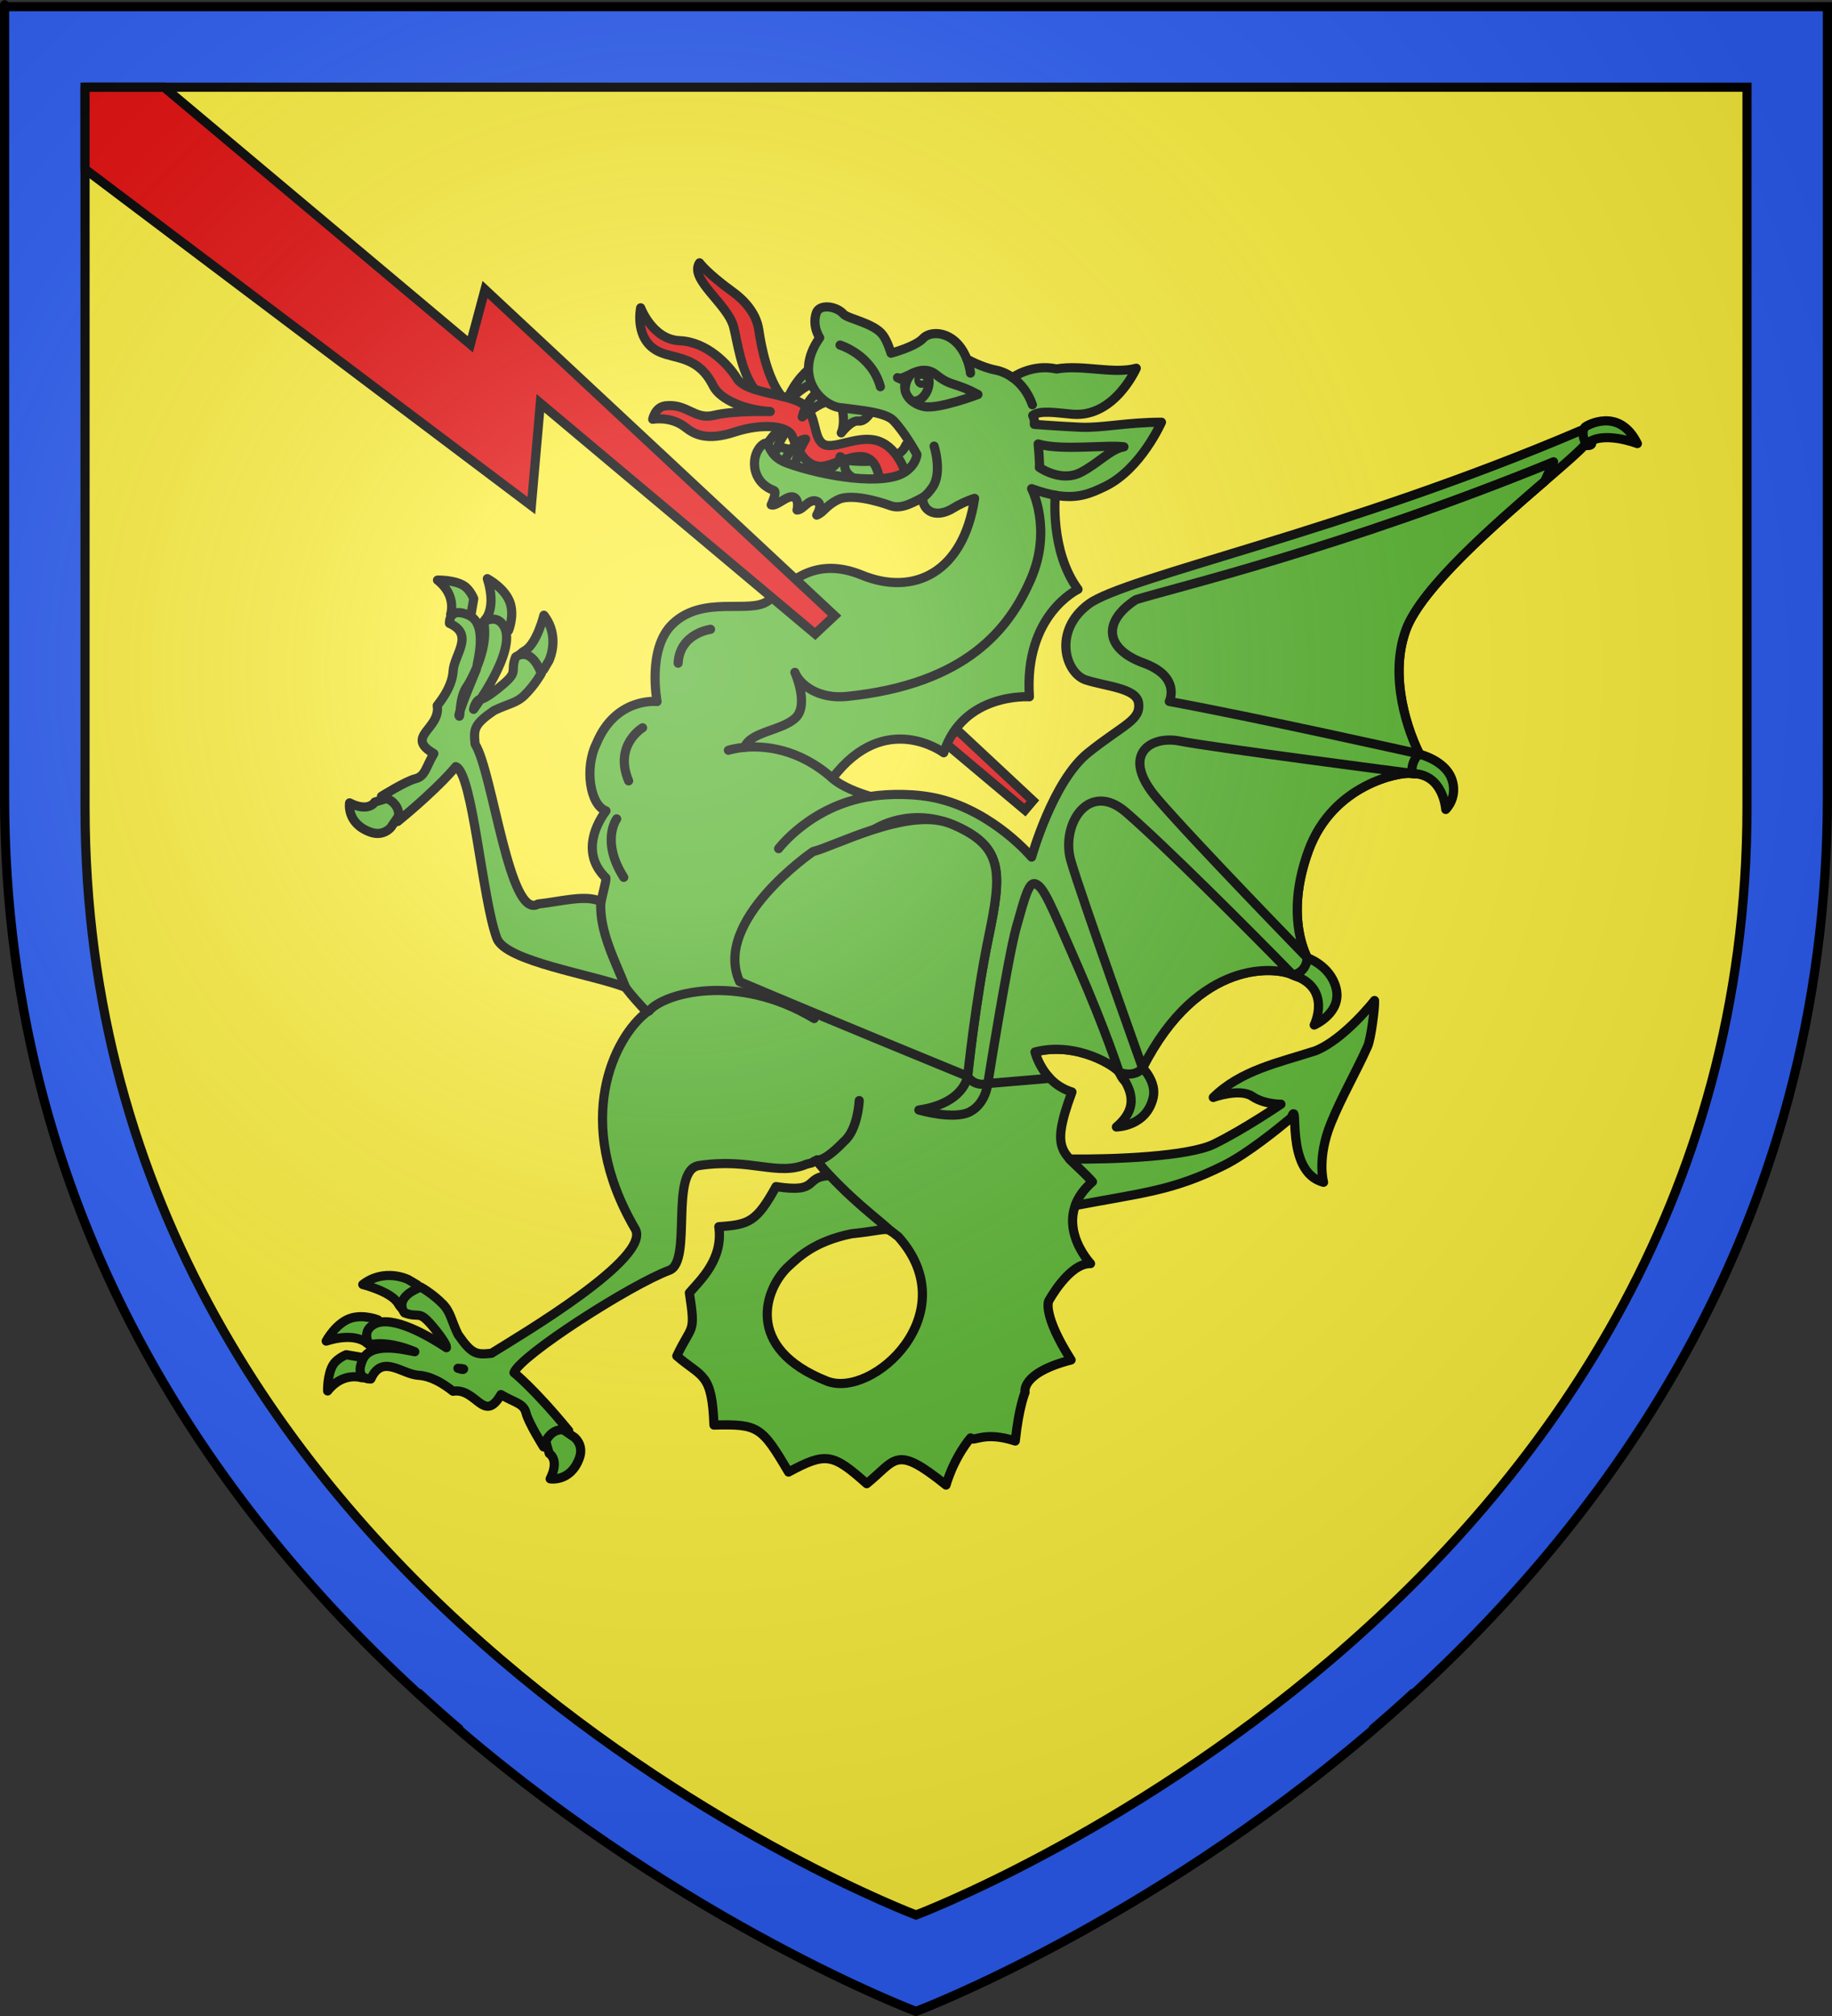 <?xml version="1.0" encoding="UTF-8" standalone="no"?>
<svg
   xmlns:i="http://ns.adobe.com/AdobeIllustrator/10.0/"
   xmlns:dc="http://purl.org/dc/elements/1.1/"
   xmlns:cc="http://creativecommons.org/ns#"
   xmlns:rdf="http://www.w3.org/1999/02/22-rdf-syntax-ns#"
   xmlns:svg="http://www.w3.org/2000/svg"
   xmlns="http://www.w3.org/2000/svg"
   xmlns:xlink="http://www.w3.org/1999/xlink"
   xmlns:sodipodi="http://sodipodi.sourceforge.net/DTD/sodipodi-0.dtd"
   xmlns:inkscape="http://www.inkscape.org/namespaces/inkscape"
   height="660"
   width="600"
   version="1.0"
   id="svg2"
   sodipodi:version="0.32"
   inkscape:version="0.46"
   sodipodi:docname="blason_ville_fr_saint_dyé_sur_loire_(loir-et-cher).svg"
   sodipodi:docbase="D:\mes documents\Héraldique"
   inkscape:export-filename="/Users/olivier/Desktop/Blason Rouge/Blason_Vide_3D.png"
   inkscape:export-xdpi="144"
   inkscape:export-ydpi="144"
   inkscape:output_extension="org.inkscape.output.svg.inkscape">
  <rect width="100%" height="100%" fill="#333333" stroke="none"/>
  <sodipodi:namedview
     inkscape:window-height="712"
     inkscape:window-width="1024"
     inkscape:pageshadow="2"
     inkscape:pageopacity="0.0"
     guidetolerance="10.0"
     gridtolerance="10.0"
     objecttolerance="10.0"
     borderopacity="1.0"
     bordercolor="#666666"
     pagecolor="#ffffff"
     id="base"
     showgrid="false"
     height="660px"
     inkscape:zoom="0.75606028"
     inkscape:cx="300"
     inkscape:cy="329.99986"
     inkscape:window-x="220"
     inkscape:window-y="220"
     inkscape:current-layer="layer3"
     inkscape:object-paths="true"
     inkscape:snap-global="false" />
  <desc
     id="desc4">Flag of Canton of Valais (Wallis)</desc>
  <defs
     id="defs6">
    <inkscape:perspective
       sodipodi:type="inkscape:persp3d"
       inkscape:vp_x="0 : 330 : 1"
       inkscape:vp_y="0 : 1000 : 0"
       inkscape:vp_z="600 : 330 : 1"
       inkscape:persp3d-origin="300 : 220 : 1"
       id="perspective35" />
    <linearGradient
       id="linearGradient2893">
      <stop
         style="stop-color:white;stop-opacity:0.314;"
         offset="0"
         id="stop2895" />
      <stop
         id="stop2897"
         offset="0.19"
         style="stop-color:white;stop-opacity:0.251;" />
      <stop
         style="stop-color:#6b6b6b;stop-opacity:0.125;"
         offset="0.6"
         id="stop2901" />
      <stop
         style="stop-color:black;stop-opacity:0.125;"
         offset="1"
         id="stop2899" />
    </linearGradient>
    <linearGradient
       id="linearGradient2885">
      <stop
         id="stop2887"
         offset="0"
         style="stop-color:white;stop-opacity:1;" />
      <stop
         style="stop-color:white;stop-opacity:1;"
         offset="0.229"
         id="stop2891" />
      <stop
         id="stop2889"
         offset="1"
         style="stop-color:black;stop-opacity:1;" />
    </linearGradient>
    <linearGradient
       id="linearGradient2955">
      <stop
         id="stop2867"
         offset="0"
         style="stop-color:#fd0000;stop-opacity:1;" />
      <stop
         style="stop-color:#e77275;stop-opacity:0.659;"
         offset="0.5"
         id="stop2873" />
      <stop
         style="stop-color:black;stop-opacity:0.323;"
         offset="1"
         id="stop2959" />
    </linearGradient>
    <radialGradient
       inkscape:collect="always"
       xlink:href="#linearGradient2955"
       id="radialGradient2961"
       cx="225.524"
       cy="218.901"
       fx="225.524"
       fy="218.901"
       r="300"
       gradientTransform="matrix(-4.167939e-4,2.183,-1.884,-3.599562e-4,615.597,-289.121)"
       gradientUnits="userSpaceOnUse" />
    <polygon
       id="star"
       transform="scale(53,53)"
       points="0,-1 0.588,0.809 -0.951,-0.309 0.951,-0.309 -0.588,0.809 0,-1 " />
    <clipPath
       id="clip">
      <path
         d="M 0,-200 L 0,600 L 300,600 L 300,-200 L 0,-200 z"
         id="path10" />
    </clipPath>
    <radialGradient
       inkscape:collect="always"
       xlink:href="#linearGradient2955"
       id="radialGradient1911"
       gradientUnits="userSpaceOnUse"
       gradientTransform="matrix(-4.167939e-4,2.183,-1.884,-3.599562e-4,615.597,-289.121)"
       cx="225.524"
       cy="218.901"
       fx="225.524"
       fy="218.901"
       r="300" />
    <radialGradient
       inkscape:collect="always"
       xlink:href="#linearGradient2955"
       id="radialGradient2865"
       gradientUnits="userSpaceOnUse"
       gradientTransform="matrix(0,1.749,-1.593,-1.049767e-7,551.788,-191.29)"
       cx="225.524"
       cy="218.901"
       fx="225.524"
       fy="218.901"
       r="300" />
    <radialGradient
       inkscape:collect="always"
       xlink:href="#linearGradient2955"
       id="radialGradient2871"
       gradientUnits="userSpaceOnUse"
       gradientTransform="matrix(0,1.386,-1.323,-5.741131e-8,-158.082,-109.541)"
       cx="225.524"
       cy="218.901"
       fx="225.524"
       fy="218.901"
       r="300" />
    <radialGradient
       inkscape:collect="always"
       xlink:href="#linearGradient2893"
       id="radialGradient3163"
       gradientUnits="userSpaceOnUse"
       gradientTransform="matrix(1.353,0,0,1.349,-77.629,-85.747)"
       cx="221.445"
       cy="226.331"
       fx="221.445"
       fy="226.331"
       r="300" />
    <linearGradient
       id="linearGradient4050">
      <stop
         id="stop4052"
         offset="0"
         style="stop-color:#e80000;stop-opacity:0.276;" />
      <stop
         id="stop4054"
         offset="1"
         style="stop-color:red;stop-opacity:0;" />
    </linearGradient>
    <inkscape:perspective
       id="perspective3513"
       inkscape:persp3d-origin="372.04724 : 350.78739 : 1"
       inkscape:vp_z="744.09448 : 526.18109 : 1"
       inkscape:vp_y="0 : 1000 : 0"
       inkscape:vp_x="0 : 526.18109 : 1"
       sodipodi:type="inkscape:persp3d" />
  </defs>
  <g
     inkscape:groupmode="layer"
     id="layer3"
     inkscape:label="Fond écu"
     style="display:inline">
    <path
       id="path2855"
       style="fill:#2b5df2;fill-opacity:1;fill-rule:evenodd;stroke:none;stroke-width:1px;stroke-linecap:butt;stroke-linejoin:miter;stroke-opacity:1"
       d="M 300,658.5 C 300,658.5 598.5,546.18 598.5,260.728 C 598.5,-24.723 598.5,2.176 598.5,2.176 L 1.5,2.176 L 1.5,260.728 C 1.5,546.18 300,658.5 300,658.5 z"
       sodipodi:nodetypes="cccccc" />
    <path
       style="opacity:1;fill:#fcef3c;fill-opacity:1;fill-rule:evenodd;stroke:#000000;stroke-width:3;stroke-linecap:butt;stroke-linejoin:miter;stroke-miterlimit:4;stroke-dasharray:none;stroke-opacity:1.0;display:inline"
       d="M 27.85,28.55 L 27.85,264.269 C 27.85,524.527 300.006,626.925 300.006,626.925 C 300.006,626.925 572.163,524.527 572.163,264.269 C 572.163,29.617 572.163,28.55 572.163,28.55 L 27.85,28.55 z M 136.787,553.987 C 141.433,558.253 146.092,562.377 150.756,566.362 C 146.092,562.377 141.433,558.253 136.787,553.987 z M 463.225,553.987 C 458.579,558.253 453.92,562.377 449.256,566.362 C 453.92,562.377 458.579,558.253 463.225,553.987 z"
       id="path14613" />
    <path
       style="fill:#e20909;fill-opacity:1;stroke:#000000;stroke-width:3;stroke-miterlimit:4;stroke-dasharray:none;stroke-opacity:1.0"
       d="M 313.469,238.969 L 309.219,242.969 L 335.688,265.188 L 338.281,262.125 L 313.469,238.969 z"
       id="rect3316" />
  </g>
  <g
     inkscape:groupmode="layer"
     id="layer4"
     inkscape:label="Meubles">
    <g
       id="g2481"
       transform="matrix(0.996,8.7155743e-2,-8.7155743e-2,0.996,8.866,-54.958)">
      <path
         id="path7241"
         d="M 213.981,507.132 L 216.705,514.005 C 216.705,514.005 220.336,515.611 217.704,522.215 C 217.704,522.215 224.455,522.776 226.639,514.624 C 227.843,510.132 224.444,507.997 224.444,507.997 L 219.496,505.221 L 213.981,507.132 z"
         i:knockout="Off"
         style="fill:#5ab532;fill-opacity:1;stroke:#000000;stroke-width:3;stroke-linecap:round;stroke-linejoin:round;stroke-miterlimit:4;stroke-dasharray:none;stroke-opacity:1" />
      <path
         id="path7243"
         d="M 156.695,493.05 L 153.406,494.64 C 153.406,494.64 147.043,493.03 142.575,499.906 C 142.575,499.906 141.935,494.292 143.715,491.028 C 144.878,488.897 147.623,487.544 147.623,487.544 L 153.021,488.003 L 156.111,490.011 L 156.695,493.05 z"
         i:knockout="Off"
         style="fill:#5ab532;fill-opacity:1;stroke:#000000;stroke-width:3;stroke-linecap:round;stroke-linejoin:round;stroke-miterlimit:4;stroke-dasharray:none;stroke-opacity:1" />
      <path
         id="path7245"
         d="M 168.782,462.74 L 165.662,461.247 C 165.662,461.247 157.613,458.066 151,464.183 C 151,464.183 160.433,465.654 163.066,469.348 C 165.699,473.041 167.512,470.975 167.512,470.975 L 169.462,465.758 L 168.782,462.74 z"
         i:knockout="Off"
         style="fill:#5ab532;fill-opacity:1;stroke:#000000;stroke-width:3;stroke-linecap:round;stroke-linejoin:round;stroke-miterlimit:4;stroke-dasharray:none;stroke-opacity:1" />
      <path
         id="path7247"
         d="M 140.686,483.678 C 140.686,483.678 143.432,477.189 148.408,475.367 C 152.523,473.86 156.968,475.282 156.968,475.282 L 159.583,479.307 L 157.431,482.92 L 155.765,484.229 L 154.066,483.231 C 154.066,483.231 150.217,479.746 140.686,483.678 z"
         i:knockout="Off"
         style="fill:#5ab532;fill-opacity:1;stroke:#000000;stroke-width:3;stroke-linecap:round;stroke-linejoin:round;stroke-miterlimit:4;stroke-dasharray:none;stroke-opacity:1" />
      <path
         id="path7249"
         d="M 258.674,178.377 C 258.674,178.377 276.442,181.42 286.229,181.545 C 296.015,181.67 302.747,179.102 304.044,175.39 C 305.341,171.678 308.944,175.142 308.944,175.142 L 310.773,180.159 L 303.014,189.946 L 281.256,190.516 L 263.387,187.29 L 258.058,181.803 L 258.674,178.377 z"
         i:knockout="Off"
         style="fill:#5ab532;fill-opacity:1;stroke:#000000;stroke-width:3;stroke-linecap:round;stroke-linejoin:round;stroke-miterlimit:4;stroke-dasharray:none;stroke-opacity:1" />
      <path
         id="path7251"
         d="M 258.687,179.246 C 258.687,179.246 261.134,172.834 265.464,172.675 C 265.464,172.675 261.787,178.569 261.78,182.337 C 261.774,185.831 260.849,182.747 260.849,182.747 L 258.687,179.246 z"
         i:knockout="Off"
         style="fill:#5ab532;fill-opacity:1;stroke:#000000;stroke-width:3;stroke-linecap:round;stroke-linejoin:round;stroke-miterlimit:4;stroke-dasharray:none;stroke-opacity:1" />
      <path
         id="path7253"
         d="M 270.991,152.387 C 270.991,152.387 265.787,156.835 263.898,164.905 C 263.898,164.905 269.058,157.9 272.947,157.341 L 270.991,152.387 z"
         i:knockout="Off"
         style="fill:#5ab532;fill-opacity:1;stroke:#000000;stroke-width:3;stroke-linecap:round;stroke-linejoin:round;stroke-miterlimit:4;stroke-dasharray:none;stroke-opacity:1" />
      <path
         id="path7255"
         d="M 296.544,186.401 C 293.482,175.087 285.7,181.396 278.965,183.789 C 272.231,186.182 268.568,178.38 266.898,175.134 C 265.229,171.888 256.81,171.732 248.016,175.496 C 239.222,179.261 234.975,177.424 231.807,175.351 C 226.707,172.014 220.921,173.658 220.921,173.658 C 220.921,173.658 221.339,169.572 224.732,168.907 C 231.903,167.503 234.533,172.757 240.864,170.607 C 247.195,168.455 259.052,167.784 259.052,167.784 C 251.378,168.001 242.535,165.632 239.707,161.027 C 234.052,151.817 227.019,153.43 221.422,151.581 C 212.406,148.602 213.815,137.65 213.815,137.65 C 213.815,137.65 218.577,147.671 227.488,147.26 C 236.398,146.849 244.118,153.654 247.292,157.988 C 248.388,159.484 250.634,160.372 253.33,160.995 C 248.304,155.489 246.376,145.933 244.683,141.199 C 242.059,133.864 228.699,126.947 231.738,121.29 C 231.738,121.29 234.442,124.463 243.488,129.861 C 247.15,132.045 251.701,135.962 252.989,141.469 C 254.401,147.495 257.395,157.298 262.308,162.455 C 265.265,162.911 267.941,163.464 269.582,164.486 C 274.514,167.556 273.696,175.032 277.267,176.863 C 280.838,178.694 288.577,172.548 295.368,174.368 C 302.158,176.187 305.173,184.516 305.173,184.516 L 302.022,187.388 L 297.094,187.589 L 296.544,186.401 z"
         i:knockout="Off"
         style="fill:#e20909;fill-opacity:1;stroke:#000000;stroke-width:3;stroke-linecap:round;stroke-linejoin:round;stroke-miterlimit:4;stroke-dasharray:none;stroke-opacity:1" />
      <path
         id="path7257"
         d="M 264.793,184.369 C 264.793,184.369 267.41,176.306 271.383,175.769 C 271.383,175.769 268.364,181.933 268.792,185.44 L 265.479,185.212 L 264.793,184.369 z"
         i:knockout="Off"
         style="fill:#5ab532;fill-opacity:1;stroke:#000000;stroke-width:3;stroke-linecap:round;stroke-linejoin:round;stroke-miterlimit:4;stroke-dasharray:none;stroke-opacity:1" />
      <path
         id="path7259"
         d="M 276.761,187.01 C 276.761,187.01 282.718,184.177 283.15,180.523 C 283.15,180.523 284.681,180.933 284.843,183.05 C 285.083,186.173 288.382,187.202 288.382,187.202 L 285.96,189.097 L 276.761,187.01 z"
         i:knockout="Off"
         style="fill:#5ab532;fill-opacity:1;stroke:#000000;stroke-width:3;stroke-linecap:round;stroke-linejoin:round;stroke-miterlimit:4;stroke-dasharray:none;stroke-opacity:1" />
      <path
         id="path7261"
         d="M 274.688,159.691 C 274.688,159.691 270.894,161.596 269.652,168.614 C 269.652,168.614 274.884,163.043 278.858,162.505 L 277.363,160.597 L 274.688,159.691 z"
         i:knockout="Off"
         style="fill:#5ab532;fill-opacity:1;stroke:#000000;stroke-width:3;stroke-linecap:round;stroke-linejoin:round;stroke-miterlimit:4;stroke-dasharray:none;stroke-opacity:1" />
      <path
         id="path7263"
         d="M 282.569,165.23 C 282.569,165.23 283.923,169.458 282.841,172.722 C 282.841,172.722 285.66,168.257 288.044,168.366 C 290.637,168.484 292.159,164.52 292.159,164.52 L 284.853,163.002 L 282.569,165.23 z"
         i:knockout="Off"
         style="fill:#5ab532;fill-opacity:1;stroke:#000000;stroke-width:3;stroke-linecap:round;stroke-linejoin:round;stroke-miterlimit:4;stroke-dasharray:none;stroke-opacity:1" />
      <path
         sodipodi:nodetypes="cccccccccccccccsccscccscssccsscssccscscsccccscscsccccccccsccsccccccccccsccscccssccccccccccccsccccccccscsscsssccccsscccscc"
         id="path7265"
         d="M 524.093,150.84 C 450.401,190.297 379.436,211.678 368.426,221.519 C 357.415,231.36 362.87,244.771 369.764,246.336 C 376.593,247.886 386.502,247.535 387.576,252.369 C 388.819,257.968 383.304,259.733 372.538,270.016 C 361.774,280.299 357.064,305.651 357.064,305.651 C 357.064,305.651 343.719,292.241 325.408,289.331 C 317.573,288.085 308.65,289.031 302.726,290.479 C 298.922,289.693 293.224,288.175 289.825,285.643 C 295.081,263.159 323.298,268.845 323.298,268.845 C 327.864,248.57 349.045,248.999 349.045,248.999 C 344.913,222.362 359.293,215.854 359.293,215.854 C 348.996,204.137 354.479,186.947 354.479,186.947 C 361.853,187.581 365.926,185.371 370.534,182.609 C 381.649,175.945 387.029,160.095 387.029,160.095 C 375.589,161.116 367.746,163.753 360.639,164.045 C 353.533,164.337 345.609,164.426 345.609,164.426 C 345.237,161.306 345.822,163.787 344.819,161.574 C 347.108,159.5 352.616,160.064 357.828,160.027 C 371.628,159.929 377.263,143.204 377.263,143.204 C 369.951,145.903 359.675,143.476 351.257,145.724 C 343.054,144.633 337.153,149.772 337.153,149.772 C 335.154,148.602 333.138,147.999 331.444,147.818 C 326.666,147.307 321.724,145.048 321.724,145.048 C 320.351,142.304 318.656,140.447 316.896,139.273 C 312.836,136.565 308.434,137.492 306.857,139.544 C 304.598,142.486 296.808,145.303 296.808,145.303 C 296.808,145.303 295.335,141.514 293.584,139.571 C 290.328,135.959 281.68,135.285 280.23,133.918 C 277.52,131.364 272.003,131.265 271.277,134.266 C 270.183,138.784 273.082,142.305 273.082,142.305 C 265.231,155.742 275.677,164.236 281.554,164.507 C 287.779,164.794 296.524,164.647 299.466,167.173 C 303.549,170.678 308.149,177.597 308.149,177.597 C 308.149,177.597 308.327,180.585 305.01,183.463 C 298.629,189.001 278.19,187.392 265.988,184.122 C 258.666,182.16 260.074,176.554 257.644,178.681 C 253.8,182.043 254.402,191.249 262.485,193.415 C 263.705,193.742 262.029,198.196 262.029,198.196 C 263.859,198.687 266.954,194.447 269.089,195.019 C 271.224,195.592 270.601,199.138 270.601,199.138 C 272.601,198.997 273.96,195.138 276.595,195.675 C 279.23,196.212 277.178,200.228 277.178,200.228 C 279.43,199.142 279.632,197.16 283.569,194.668 C 287.506,192.176 296.541,193.865 301.117,195.091 C 304.866,196.096 308.991,192.817 311.156,191.569 C 311.912,196.419 316.611,197.777 321.596,194.025 C 323.325,192.724 325.975,191.177 328.222,190.272 C 326.717,214.78 311.23,223.985 293.647,218.526 C 276.065,213.067 268.973,225.125 263.655,229.679 C 258.006,234.516 242.267,229.429 233.18,239.948 C 225.592,248.733 230.405,265.608 230.405,265.608 C 230.405,265.608 216.777,265.218 211.805,281.074 C 208.568,289.338 211.457,301.333 216.854,302.725 C 213.165,308.776 210.64,318.021 218.742,324.612 C 219.295,326.545 214.995,340.675 220.141,344.365 C 226.909,356.908 222.817,355.483 235.938,367.198 C 226.026,376.274 214.601,404.856 238.312,438.273 C 244.659,447.218 203.727,476.323 194.982,482.935 C 190.159,483.869 188.642,483.953 183.533,477.78 C 180.853,473.31 180.489,470.682 177.681,468.268 C 174.017,465.118 170.007,463.359 170.007,463.359 C 160.955,467.88 165.451,472.228 165.451,472.228 C 170.395,473.639 169.861,470.799 174.595,475.433 C 179.329,480.065 180.018,481.884 180.018,481.884 C 180.022,482.069 180.053,482.241 180.103,482.401 C 173.997,479.09 161.627,473.231 156.011,476.724 C 151.56,479.492 154.911,483.643 154.911,483.643 C 159.868,482.146 165.624,483.267 169.896,484.617 C 166.424,484.303 155.199,482.417 153.09,488.813 C 150.839,495.635 156.338,494.763 156.338,494.763 C 159.277,486.16 166.391,492.349 171.727,492.203 C 173.836,492.146 177.541,492.504 183.488,496.416 C 190.997,494.497 194.491,506.324 199.231,496.143 C 204.01,498.42 206.891,498.315 207.956,501.439 C 209.02,504.563 214.648,511.99 214.648,511.99 C 216.329,504.141 222.383,505.989 222.383,505.989 C 209.977,493.298 202.864,488.606 202.864,488.606 C 204.395,482.895 238.149,456.729 250.645,450.772 C 258.024,447.254 247.69,418.112 257.325,415.774 C 274.099,411.704 283.145,417.136 292.414,412.246 C 295.588,411.213 293.006,412.019 295.616,410.629 C 297.982,413.196 298.288,413.569 298.25,413.55 C 298.131,413.439 297.886,413.165 300.005,415.353 C 291.724,416.513 297.747,421.442 283.069,420.433 C 277.674,432.561 275.339,433.639 265.541,435.15 C 267.992,445.592 261.025,453.117 257.826,457.564 C 261.113,471.094 259.567,467.549 255.523,478.517 C 264.455,484.968 267.469,482.857 269.619,499.999 C 284.108,498.349 285.239,499.135 295.302,513.198 C 306.942,505.552 309.187,505.852 321.145,514.76 C 330.179,506.025 329.283,501.06 347.056,512.945 C 349.093,503.102 353.736,496.854 353.736,496.854 C 354.756,498.351 357.662,494.097 368.402,496.599 C 368.598,485.252 370.216,480.465 370.216,480.465 C 370.216,480.465 368.02,474.324 384.303,468.563 C 373.604,454.602 375.306,449.992 375.306,449.992 C 375.306,449.992 380.876,436.986 387.903,436.571 C 387.903,436.571 373.063,423.413 386.174,409.832 C 376.452,400.533 370.994,402.79 376.932,381.132 C 366.929,378.961 363.749,369.125 363.749,369.125 C 377.297,364.314 390.913,371.772 391.813,373.391 C 395.639,380.273 398.208,373.977 399.3,371.26 C 414.468,333.507 440.459,334.506 445.707,336.664 C 450.954,338.822 452.857,334.439 451.196,332.489 C 449.535,330.538 441.206,318.153 447.226,295.687 C 453.245,273.221 474.837,267.345 478.422,267.553 C 482.006,267.761 484.702,265.85 482.701,263.808 C 480.699,261.766 467.46,240.529 472.727,220.871 C 477.995,201.214 519.535,163.946 525.713,155.565 C 531.793,155.749 524.093,150.84 524.093,150.84 z M 321.032,431.371 C 321.892,431.578 322.707,432.182 324.415,433.303 C 348.842,456.229 320.736,487.026 305.219,482.427 C 276.794,474.002 282.44,453.663 289.493,446.011 C 292.366,442.894 297.091,437.22 309.023,433.67 C 317.579,432.025 319.391,430.976 321.032,431.371 z M 186.272,488.84 C 186.362,488.872 186.347,488.924 186.192,489.007 C 186.031,489.093 185.387,489 184.459,488.79 C 185.4,488.791 186.084,488.773 186.272,488.84 z"
         style="fill:#5ab532;fill-opacity:1;stroke:#000000;stroke-width:3;stroke-linecap:round;stroke-linejoin:round;stroke-miterlimit:4;stroke-dasharray:none;stroke-opacity:1" />
      <path
         id="path7267"
         d="M 289.822,285.647 C 304.965,261.487 325.415,274.133 325.415,274.133 C 329.981,253.857 351.769,253.425 351.769,253.425 C 347.637,226.787 364.565,216.99 364.565,216.99 C 354.268,205.274 354.473,186.947 354.473,186.947 C 352.188,186.751 349.587,186.281 346.556,185.469 C 346.556,185.469 354.51,198 348.934,214.854 C 343.357,231.708 330.887,251.111 292.179,258.526 C 283.24,260.238 276.617,256.272 274.54,252.156 C 274.54,252.156 280.083,262.131 276.172,266.834 C 272.261,271.538 261.696,272.687 260.258,278.052 C 266.585,276.927 277.916,276.779 289.822,285.647 z"
         i:knockout="Off"
         style="fill:#5ab532;fill-opacity:1;stroke:#000000;stroke-width:3;stroke-linecap:round;stroke-linejoin:round;stroke-miterlimit:4;stroke-dasharray:none;stroke-opacity:1" />
      <path
         id="path7269"
         d="M 262.309,162.454 C 259.345,161.996 256.1,161.634 253.33,160.994"
         i:knockout="Off"
         style="fill:#5ab532;fill-opacity:1;stroke:#000000;stroke-width:3;stroke-linecap:round;stroke-linejoin:round;stroke-miterlimit:4;stroke-dasharray:none;stroke-opacity:1" />
      <path
         id="path7271"
         d="M 236.59,366.816 C 240.685,360.651 264.187,351.564 290.724,364.532"
         i:knockout="Off"
         style="fill:#5ab532;fill-opacity:1;stroke:#000000;stroke-width:3;stroke-linecap:round;stroke-linejoin:round;stroke-miterlimit:4;stroke-dasharray:none;stroke-opacity:1"
         sodipodi:nodetypes="cc" />
      <path
         id="path7273"
         d="M 295.887,411.226 C 307.777,422.559 316.047,427.237 321.962,431.785"
         i:knockout="Off"
         style="fill:#5ab532;fill-opacity:1;stroke:#000000;stroke-width:3;stroke-linecap:round;stroke-linejoin:round;stroke-miterlimit:4;stroke-dasharray:none;stroke-opacity:1"
         sodipodi:nodetypes="cc" />
      <path
         id="path7275"
         d="M 255.069,279.47 C 255.069,279.47 257,278.632 260.258,278.052"
         i:knockout="Off"
         style="fill:#5ab532;fill-opacity:1;stroke:#000000;stroke-width:3;stroke-linecap:round;stroke-linejoin:round;stroke-miterlimit:4;stroke-dasharray:none;stroke-opacity:1" />
      <path
         id="path7277"
         d="M 274.265,310.125 C 274.265,310.125 283.525,295.176 302.721,290.482"
         i:knockout="Off"
         style="fill:#5ab532;fill-opacity:1;stroke:#000000;stroke-width:3;stroke-linecap:round;stroke-linejoin:round;stroke-miterlimit:4;stroke-dasharray:none;stroke-opacity:1" />
      <path
         id="path7279"
         d="M 298.021,361.699 C 298.021,361.699 328.868,347.592 342.437,378.987 C 343.753,382.033 347.124,383.591 349.593,380.13 C 353.89,374.251 358.814,370.871 363.748,369.12"
         i:knockout="Off"
         style="fill:#5ab532;fill-opacity:1;stroke:#000000;stroke-width:3;stroke-linecap:round;stroke-linejoin:round;stroke-miterlimit:4;stroke-dasharray:none;stroke-opacity:1" />
      <path
         sodipodi:nodetypes="ccc"
         id="path7281"
         d="M 307.758,389.998 C 307.758,389.998 308.192,399.463 303.96,403.761 C 297.843,411.291 295.824,410.509 295.824,410.509"
         i:knockout="Off"
         style="fill:#5ab532;fill-opacity:1;stroke:#000000;stroke-width:3;stroke-linecap:round;stroke-linejoin:round;stroke-miterlimit:4;stroke-dasharray:none;stroke-opacity:1" />
      <path
         id="path7283"
         d="M 311.15,191.572 C 312.562,190.509 313.451,189.087 314.193,187.781 C 317.022,182.802 313.519,174.379 313.519,174.379"
         i:knockout="Off"
         style="fill:#5ab532;fill-opacity:1;stroke:#000000;stroke-width:3;stroke-linecap:round;stroke-linejoin:round;stroke-miterlimit:4;stroke-dasharray:none;stroke-opacity:1" />
      <path
         id="path7285"
         d="M 321.725,145.048 C 322.896,147.389 323.305,149.525 323.305,149.525"
         i:knockout="Off"
         style="fill:#5ab532;fill-opacity:1;stroke:#000000;stroke-width:3;stroke-linecap:round;stroke-linejoin:round;stroke-miterlimit:4;stroke-dasharray:none;stroke-opacity:1" />
      <path
         id="path7287"
         d="M 344.402,158.068 C 342.555,153.997 339.863,151.358 337.149,149.77"
         i:knockout="Off"
         style="fill:#5ab532;fill-opacity:1;stroke:#000000;stroke-width:3;stroke-linecap:round;stroke-linejoin:round;stroke-miterlimit:4;stroke-dasharray:none;stroke-opacity:1" />
      <path
         sodipodi:nodetypes="ccccsc"
         id="path7289"
         d="M 299.624,153.102 C 302.113,154.147 306.598,147.349 312.103,151.003 C 317.51,154.592 318.092,152.748 326.344,156.296 C 326.344,156.296 314.007,162.242 309.217,161.777 C 305.713,161.438 302.027,159.032 302.199,154.921 C 302.247,153.76 300.774,153.546 299.624,153.102 z"
         i:knockout="Off"
         style="fill:#5ab532;fill-opacity:1;stroke:#000000;stroke-width:3;stroke-linecap:round;stroke-linejoin:round;stroke-miterlimit:4;stroke-dasharray:none;stroke-opacity:1" />
      <path
         sodipodi:nodetypes="ccccc"
         id="path7291"
         d="M 375.478,169.195 C 369.9,168.896 355.336,172.296 347.413,170.711 C 347.413,170.711 348.662,177.55 348.459,178.305 C 348.459,178.305 355.885,182.721 362.168,178.743 C 367.533,175.347 371.288,170.229 375.478,169.195 z"
         i:knockout="Off"
         style="fill:#5ab532;fill-opacity:1;stroke:#000000;stroke-width:3;stroke-linecap:round;stroke-linejoin:round;stroke-miterlimit:4;stroke-dasharray:none;stroke-opacity:1" />
      <path
         style="fill:#5ab532;fill-opacity:1;stroke:#000000;stroke-width:3;stroke-miterlimit:4;stroke-dasharray:none;stroke-opacity:1"
         id="path7293"
         d="M 307.61,150.04 C 307.588,150.034 307.568,150.033 307.547,150.028 C 306.313,150.26 305.164,150.821 304.117,151.412 C 303.485,152.127 302.973,153.068 302.681,154.155 C 302.394,155.227 302.364,156.282 302.543,157.207 C 302.983,158.425 303.804,159.417 304.835,160.163 C 304.854,160.169 304.872,160.177 304.891,160.182 C 306.862,160.711 309.068,158.868 309.819,156.067 C 310.569,153.266 309.58,150.568 307.61,150.04 z M 307.611,154.253 C 307.131,154.295 306.709,153.792 306.671,153.129 C 306.633,152.466 306.991,151.895 307.472,151.853 C 307.952,151.811 308.373,152.314 308.412,152.977 C 308.45,153.64 308.092,154.21 307.611,154.253 z"
         i:knockout="Off" />
      <path
         id="path7295"
         d="M 294.289,156.539 C 290.53,146.32 279.943,144.108 279.943,144.108"
         i:knockout="Off"
         style="fill:#5ab532;fill-opacity:1;stroke:#000000;stroke-width:3;stroke-linecap:round;stroke-linejoin:round;stroke-miterlimit:4;stroke-dasharray:none;stroke-opacity:1" />
      <path
         id="path7297"
         d="M 525.777,149.257 C 525.777,149.257 535.828,141.787 542.932,153.475 C 542.932,153.475 531.274,150.117 526.591,154.867 C 525.892,155.576 523.675,150.541 525.777,149.257 z"
         i:knockout="Off"
         style="fill:#5ab532;fill-opacity:1;stroke:#000000;stroke-width:3;stroke-linecap:round;stroke-linejoin:round;stroke-miterlimit:4;stroke-dasharray:none;stroke-opacity:1" />
      <path
         id="path7299"
         d="M 481.33,261.131 C 481.33,261.131 489.058,262.499 491.772,267.86 C 493.497,271.266 493.25,275.244 490.855,278.291 C 490.855,278.291 489.172,267.14 479.462,267.517 C 477.784,267.582 478.921,260.828 481.33,261.131 z"
         i:knockout="Off"
         style="fill:#5ab532;fill-opacity:1;stroke:#000000;stroke-width:3;stroke-linecap:round;stroke-linejoin:round;stroke-miterlimit:4;stroke-dasharray:none;stroke-opacity:1" />
      <path
         id="path7301"
         d="M 445.708,336.657 C 459.075,339.785 454.08,352.365 454.08,352.365 C 454.08,352.365 463,347.544 460.109,339.559 C 457.535,332.449 449.85,330.606 449.85,330.606 C 449.85,330.606 450.398,335.181 445.708,336.657 z"
         i:knockout="Off"
         style="fill:#5ab532;fill-opacity:1;stroke:#000000;stroke-width:3;stroke-linecap:round;stroke-linejoin:round;stroke-miterlimit:4;stroke-dasharray:none;stroke-opacity:1" />
      <path
         id="path7303"
         d="M 391.814,373.384 C 396.087,378.276 399.57,384.046 392.432,391.271 C 392.432,391.271 402.224,390.312 403.601,380.648 C 404.346,375.41 399.302,371.252 399.302,371.252 C 399.302,371.252 397.481,374.738 391.814,373.384 z"
         i:knockout="Off"
         style="fill:#5ab532;fill-opacity:1;stroke:#000000;stroke-width:3;stroke-linecap:round;stroke-linejoin:round;stroke-miterlimit:4;stroke-dasharray:none;stroke-opacity:1" />
      <path
         id="path7305"
         d="M 342.437,378.987 C 342.437,378.987 342.222,387.861 327.497,391.376 C 327.497,391.376 339.03,393.706 344.129,390.542 C 349.167,387.415 349.237,380.787 349.237,380.787 C 349.237,380.787 345.246,382.475 342.437,378.987 z"
         i:knockout="Off"
         style="fill:#5ab532;fill-opacity:1;stroke:#000000;stroke-width:3;stroke-linecap:round;stroke-linejoin:round;stroke-miterlimit:4;stroke-dasharray:none;stroke-opacity:1" />
      <path
         id="path7307"
         d="M 305.093,301.008 C 305.093,301.008 316.111,292.164 331.891,297.822 C 347.671,303.48 347.786,312.09 345.328,332.88 C 342.87,353.669 342.436,378.987 342.436,378.987"
         i:knockout="Off"
         style="fill:#5ab532;fill-opacity:1;stroke:#000000;stroke-width:3;stroke-linecap:round;stroke-linejoin:round;stroke-miterlimit:4;stroke-dasharray:none;stroke-opacity:1" />
      <path
         id="path7317"
         d="M 245.796,240.52 C 245.796,240.52 235.821,242.699 236.183,252.5"
         i:knockout="Off"
         style="fill:#5ab532;fill-opacity:1;stroke:#000000;stroke-width:3;stroke-linecap:round;stroke-linejoin:round;stroke-miterlimit:4;stroke-dasharray:none;stroke-opacity:1" />
      <path
         id="path7319"
         d="M 226.424,274.586 C 226.424,274.586 217.448,281.002 223.385,292.297"
         i:knockout="Off"
         style="fill:#5ab532;fill-opacity:1;stroke:#000000;stroke-width:3;stroke-linecap:round;stroke-linejoin:round;stroke-miterlimit:4;stroke-dasharray:none;stroke-opacity:1" />
      <path
         sodipodi:nodetypes="cc"
         id="path7321"
         d="M 220.575,305.041 C 220.575,305.041 215.929,312.689 224.549,323.911"
         i:knockout="Off"
         style="fill:#5ab532;fill-opacity:1;stroke:#000000;stroke-width:3;stroke-linecap:round;stroke-linejoin:round;stroke-miterlimit:4;stroke-dasharray:none;stroke-opacity:1" />
      <g
         style="fill:#5ab532;fill-opacity:1;stroke:#000000;stroke-width:8.236;stroke-miterlimit:4;stroke-dasharray:none;stroke-opacity:1"
         transform="matrix(-9.4296435e-2,0.352,-0.352,-9.425484e-2,355.427,450.027)"
         id="g7325">
        <path
           style="opacity:1;fill:#5ab532;fill-opacity:1;stroke:#000000;stroke-width:8.236;stroke-linecap:round;stroke-linejoin:round;stroke-miterlimit:4;stroke-dasharray:none;stroke-opacity:1;display:inline"
           i:knockout="Off"
           d="M -240.63,653.604 L -228.519,669.893 C -228.519,669.893 -217.748,671.57 -220.036,690.949 C -220.036,690.949 -201.73,687.639 -201.73,664.475 C -201.73,651.711 -212.262,648.466 -212.262,648.466 L -227.358,644.62 L -240.63,653.604 z"
           id="path7327" />
        <path
           style="opacity:1;fill:#5ab532;fill-opacity:1;stroke:#000000;stroke-width:8.236;stroke-linecap:round;stroke-linejoin:round;stroke-miterlimit:4;stroke-dasharray:none;stroke-opacity:1;display:inline"
           i:knockout="Off"
           d="M -402.583,656.965 L -410.176,663.518 C -410.176,663.518 -428.195,663.77 -435.162,685.174 C -435.162,685.174 -440.849,670.745 -438.446,660.826 C -436.877,654.35 -430.559,648.812 -430.559,648.812 L -415.912,646.196 L -406.291,649.324 L -402.583,656.965 z"
           id="path7329" />
        <path
           style="opacity:1;fill:#5ab532;fill-opacity:1;stroke:#000000;stroke-width:8.236;stroke-linecap:round;stroke-linejoin:round;stroke-miterlimit:4;stroke-dasharray:none;stroke-opacity:1;display:inline"
           i:knockout="Off"
           d="M -392.063,568.021 L -401.401,566.28 C -401.401,566.28 -425.01,563.565 -438.202,584.478 C -438.202,584.478 -412.139,581.678 -402.529,589.601 C -392.92,597.523 -389.581,590.755 -389.581,590.755 L -388.116,575.539 L -392.063,568.021 z"
           id="path7331" />
        <path
           style="opacity:1;fill:#5ab532;fill-opacity:1;stroke:#000000;stroke-width:8.236;stroke-linecap:round;stroke-linejoin:round;stroke-miterlimit:4;stroke-dasharray:none;stroke-opacity:1;display:inline"
           i:knockout="Off"
           d="M -451.705,643.492 C -451.705,643.492 -449.032,624.336 -437.13,615.972 C -427.284,609.054 -414.486,609.664 -414.486,609.664 L -404.69,618.479 L -407.828,629.586 L -411.316,634.241 L -416.533,632.802 C -416.534,632.802 -429.219,626.296 -451.705,643.492 z"
           id="path7333" />
        <path
           sodipodi:nodetypes="cccsccccccccscccsccscccsccc"
           style="opacity:1;fill:#5ab532;fill-opacity:1;stroke:#000000;stroke-width:8.236;stroke-linecap:round;stroke-linejoin:round;stroke-miterlimit:4;stroke-dasharray:none;stroke-opacity:1;display:inline"
           i:knockout="Off"
           d="M -192.594,500.615 C -169.404,519.821 -289.711,579.219 -308.207,602.959 C -320.336,608.861 -324.304,610.166 -342.243,597.43 C -352.528,587.481 -355.359,580.774 -364.523,576.368 C -376.479,570.621 -388.37,568.791 -388.37,568.791 C -409.166,587.206 -394.158,595.543 -394.158,595.543 C -380.041,595.772 -383.48,588.614 -367.63,597.534 C -351.78,606.453 -348.65,610.803 -348.65,610.803 C -346.968,616.594 -337.158,614.982 -337.158,614.982 C -337.158,614.982 -399.177,596.232 -415.995,614.182 C -425.833,624.683 -414.007,633.287 -414.007,633.287 C -391.583,619.392 -355.293,627.363 -355.293,627.363 C -342.961,631.418 -324.401,622.654 -327.228,625.298 C -329.21,627.151 -371.973,624.916 -371.973,624.916 C -378.7,626.534 -414.041,628.616 -415.162,648.301 C -416.283,667.988 -402.307,661.747 -402.307,661.747 C -400.625,636.851 -377.355,648.218 -363.305,644.041 C -357.752,642.391 -347.674,640.7 -329.12,646.846 C -310.567,636.424 -292.887,665.297 -287.55,634.936 C -273.255,637.577 -265.688,635.263 -260.644,642.789 C -255.599,650.315 -235.416,666.02 -235.416,666.02 C -236.536,644.015 -219.16,644.595 -219.16,644.595 C -261.085,619.762 -283.279,612.381 -283.279,612.381 C -283.279,596.153 -179.898,549.661 -150.988,524.991 C -133.915,510.423 -150.003,432.012 -149.044,401.132 C -168.374,418.169 -188.516,440.898 -213.892,448.391 C -215.429,463.291 -201.742,481.984 -192.594,500.615 z"
           id="path7335" />
      </g>
      <path
         sodipodi:nodetypes="cssscscccscsscc"
         id="path2161"
         d="M 473.064,342.643 C 473.423,344.599 473.004,355.248 472.133,357.76 C 469.021,366.732 465.079,374.978 462.33,383.933 C 458.687,395.801 461.619,403.4 461.619,403.4 C 448.259,401.2 451.508,375.71 449.215,383.275 C 445.27,387.182 436.003,396.183 428.76,400.636 C 412.384,410.703 402.133,412.116 381.247,418.093 C 381.946,415.434 383.477,412.633 386.188,409.824 C 383.889,407.626 379.738,404.446 378.01,403.071 C 392.84,401.956 416.814,398.825 424.718,394.092 C 434.019,388.522 445.486,379.141 445.486,379.141 C 445.486,379.141 440.132,379.752 435.912,377.41 C 431.551,374.989 423.204,378.871 423.204,378.871 C 431.477,369.164 443.588,365.655 455.262,360.713 C 464.382,356.061 473.064,342.643 473.064,342.643 z"
         style="fill:#5ab532;fill-opacity:1;stroke:#000000;stroke-width:3;stroke-linecap:round;stroke-linejoin:round;stroke-miterlimit:4;stroke-dasharray:none;stroke-opacity:1;display:inline" />
      <path
         style="fill:#5ab532;fill-opacity:1;stroke:#000000;stroke-width:3;stroke-linecap:round;stroke-linejoin:round;stroke-miterlimit:4;stroke-dasharray:none;stroke-opacity:1"
         d="M 516.117,161.818 L 513.776,168.366 C 499.117,183.419 476.516,206.678 472.713,220.868 C 468.399,236.969 476.487,254.126 480.66,260.931 C 479.995,260.842 425.719,253.602 397.555,250.959 C 397.555,250.959 400.847,242.578 388.038,239.146 C 375.229,235.714 373.198,226.963 383.771,218.694 C 396.199,213.639 450.068,195.774 516.117,161.818 z M 479.448,267.521 C 479.113,267.54 478.789,267.563 478.432,267.542 C 474.847,267.334 453.243,273.212 447.224,295.678 C 442.224,314.337 447.117,326.02 449.872,330.569 L 449.864,330.6 C 449.864,330.6 409.481,295.811 396.274,282.874 C 383.067,269.937 392.136,262.457 402.192,263.585 C 412.248,264.713 479.448,267.521 479.448,267.521 z M 381.908,285.874 C 383.376,286.336 384.948,287.15 386.595,288.336 C 399.77,297.829 429.396,322.635 445.697,336.659 C 440.45,334.501 414.46,333.505 399.293,371.258 C 399.293,371.258 374.497,317.293 370.012,305.812 C 366.089,295.765 371.631,282.636 381.908,285.874 z M 329.034,296.919 C 329.494,297.039 329.957,297.18 330.425,297.324 C 330.909,297.474 331.398,297.638 331.892,297.815 C 347.671,303.473 347.774,312.097 345.316,332.887 C 342.857,353.677 342.45,378.989 342.45,378.989 C 342.45,378.989 291.595,363.169 265.347,354.63 C 254.605,335.566 285.556,310.113 285.556,310.113 C 292.549,307.746 314.797,293.201 329.034,296.919 z M 359.075,314.264 C 361.93,315.02 364.718,320.679 375.455,340.376 C 386.191,360.072 391.809,373.395 391.809,373.395 C 390.908,371.776 377.286,364.325 363.738,369.135 C 363.738,369.135 365.237,373.694 369.345,377.291 L 349.241,380.776 C 349.241,380.776 352.188,339.014 354.098,328.945 C 356.009,318.877 356.869,313.68 359.075,314.264 z"
         id="path3151"
         sodipodi:nodetypes="ccscsscccssccssccscssccssscccccsccccsc" />
    </g>
    <path
       style="display:inline;fill:#e20909;fill-opacity:1;stroke:#000000;stroke-width:3;stroke-miterlimit:4;stroke-dasharray:none;stroke-opacity:1.0"
       d="M 27.844 55.375 L 174.031 165.531 L 176.969 132 L 266.969 207.531 L 273.344 201.562 L 158.844 94.781 L 154.031 112.719 L 53.75 28.562 L 28.031 28.562 L 27.844 28.812 L 27.844 55.375 z "
       id="path3335" />
  </g>
  <g
     inkscape:groupmode="layer"
     id="layer2"
     inkscape:label="Reflet final"
     sodipodi:insensitive="true">
    <path
       sodipodi:nodetypes="cccccc"
       d="M 300,658.5 C 300,658.5 598.5,546.18 598.5,260.728 C 598.5,-24.723 598.5,2.176 598.5,2.176 L 1.5,2.176 L 1.5,260.728 C 1.5,546.18 300,658.5 300,658.5 z"
       style="opacity:1;fill:url(#radialGradient3163);fill-opacity:1;fill-rule:evenodd;stroke:none;stroke-width:1px;stroke-linecap:butt;stroke-linejoin:miter;stroke-opacity:1"
       id="path2875"
       inkscape:export-xdpi="144"
       inkscape:export-ydpi="144" />
  </g>
  <g
     inkscape:groupmode="layer"
     id="layer1"
     inkscape:label="Contour final"
     sodipodi:insensitive="true">
    <path
       sodipodi:nodetypes="cccccc"
       d="M 300,658.5 C 300,658.5 1.5,546.18 1.5,260.728 C 1.5,-24.723 1.5,2.176 1.5,2.176 L 598.5,2.176 L 598.5,260.728 C 598.5,546.18 300,658.5 300,658.5 z"
       style="opacity:1;fill:none;fill-opacity:1;fill-rule:evenodd;stroke:#000000;stroke-width:3;stroke-linecap:butt;stroke-linejoin:miter;stroke-miterlimit:4;stroke-dasharray:none;stroke-opacity:1"
       id="path1411"
       inkscape:export-xdpi="144"
       inkscape:export-ydpi="144" />
  </g>
</svg>
